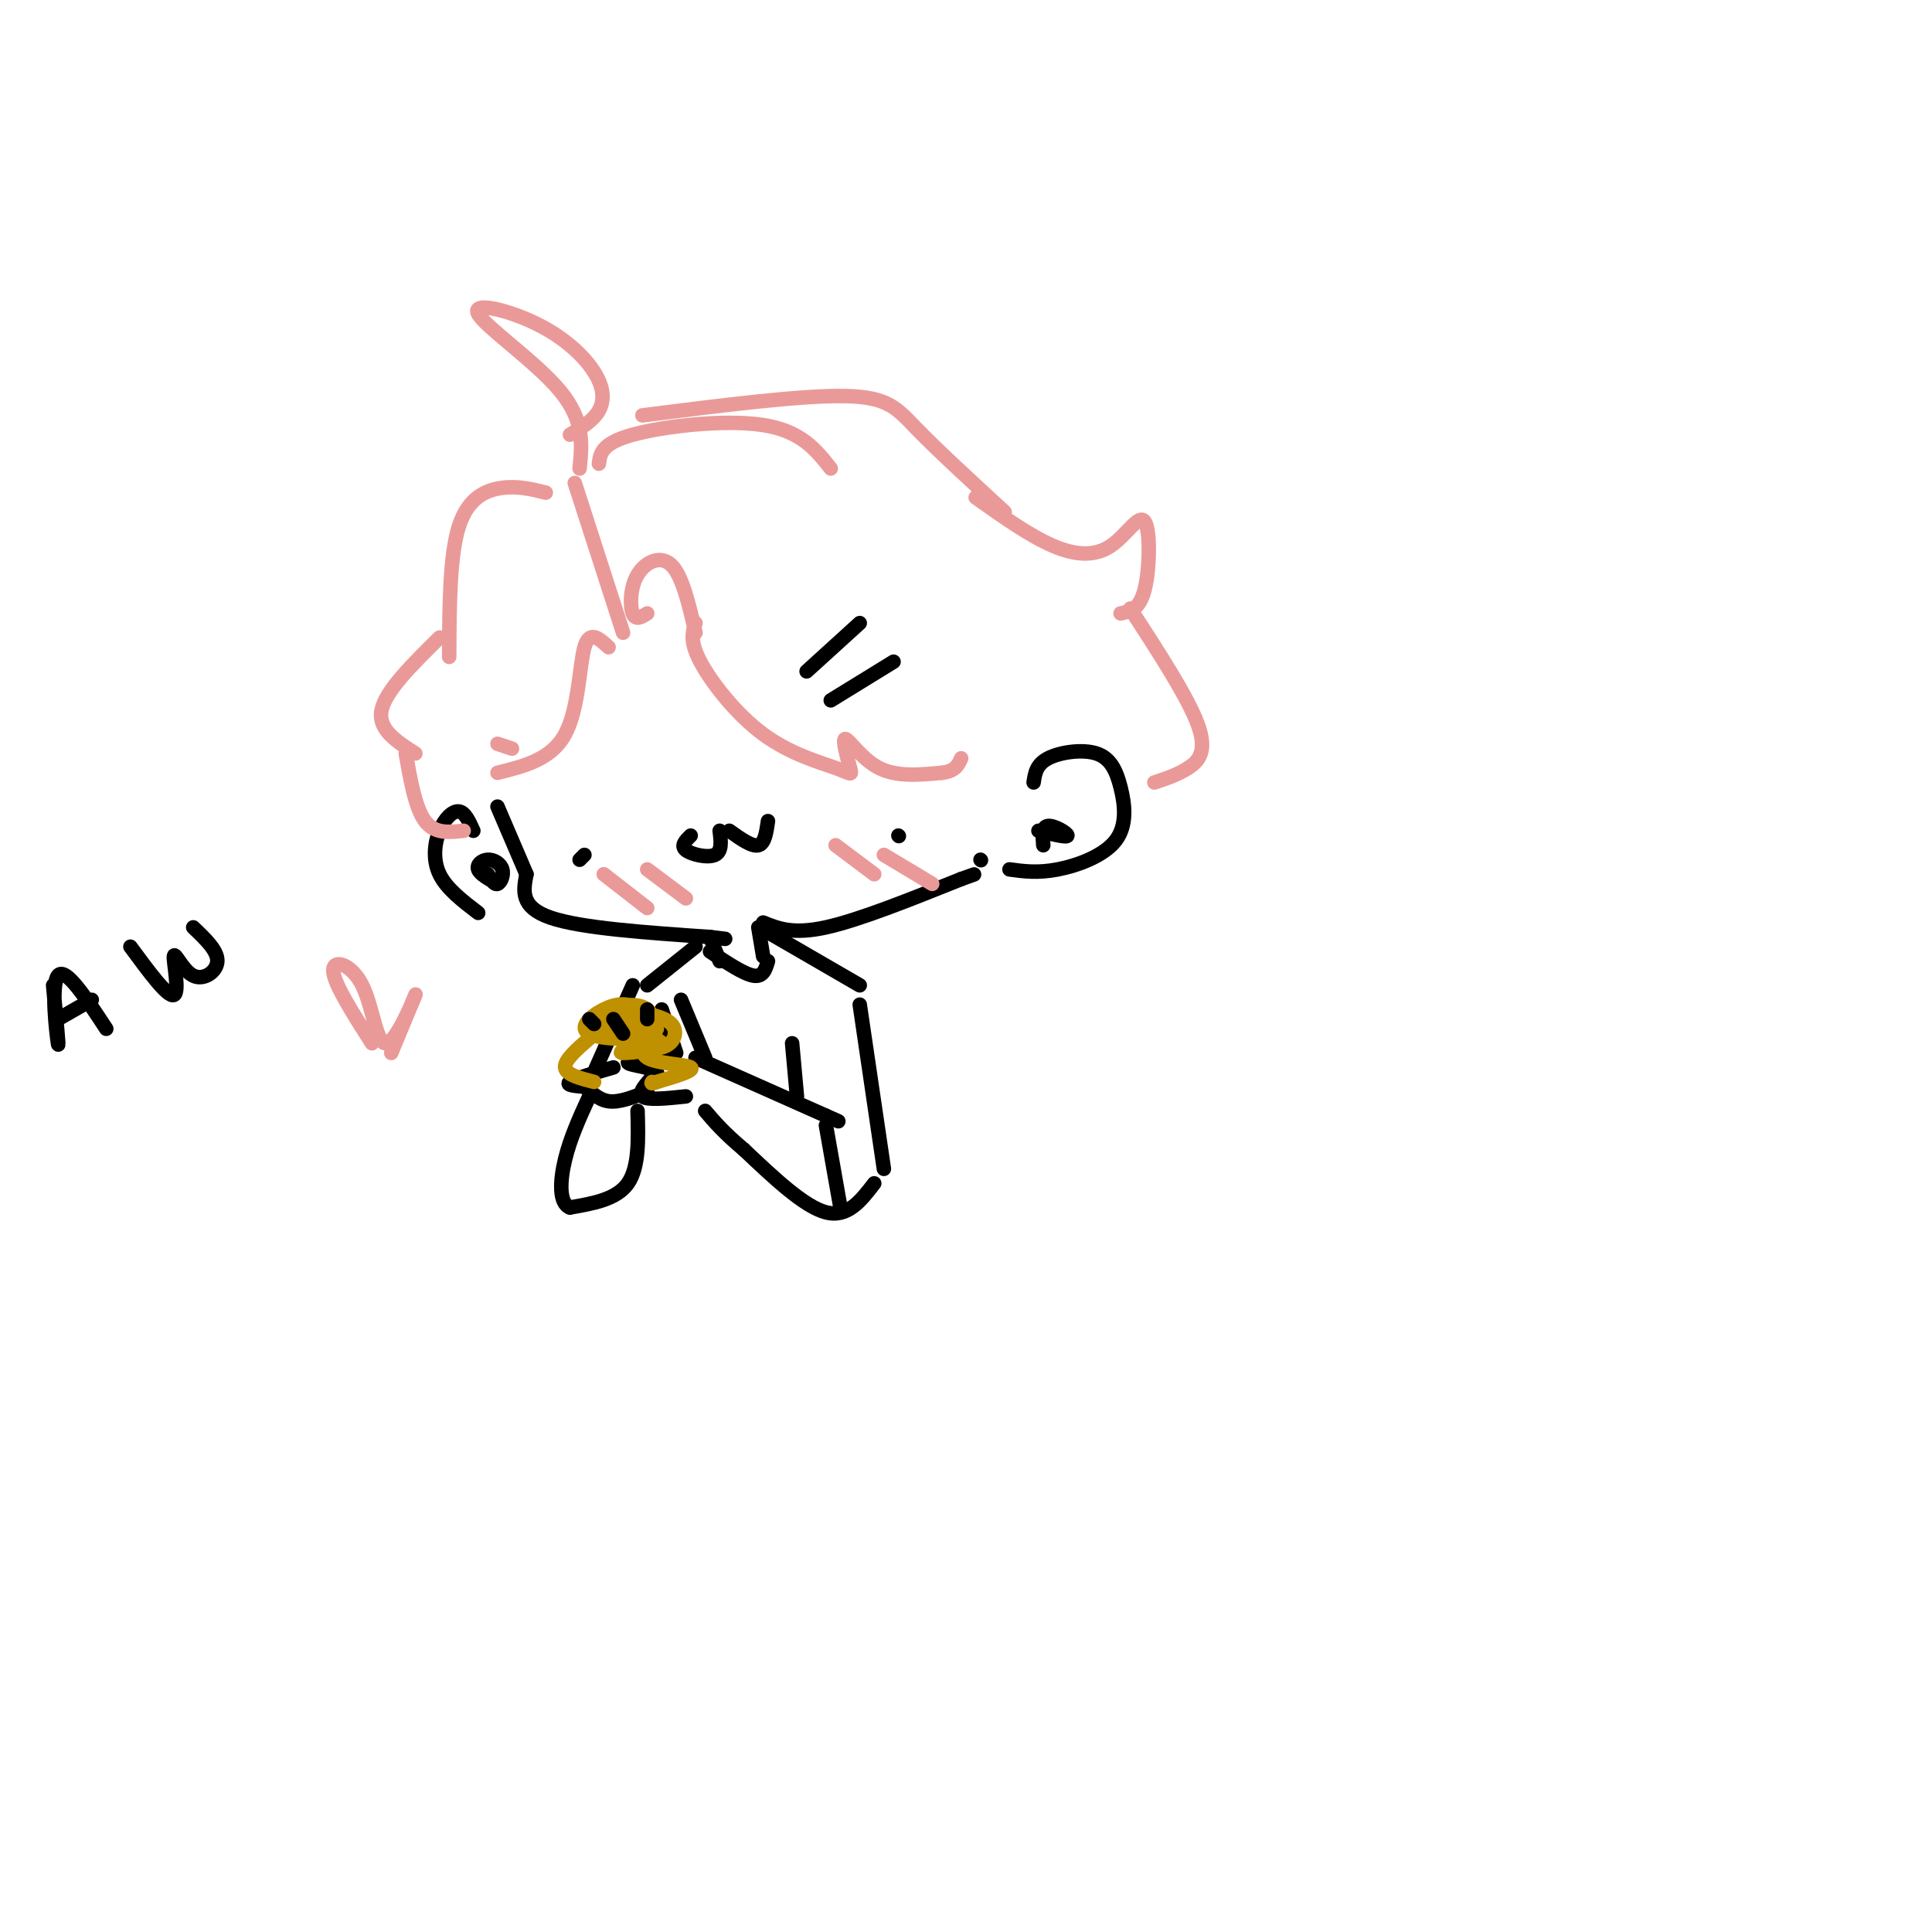 <svg viewBox='0 0 400 400' version='1.1' xmlns='http://www.w3.org/2000/svg' xmlns:xlink='http://www.w3.org/1999/xlink'><g fill='none' stroke='rgb(0,0,0)' stroke-width='3' stroke-linecap='round' stroke-linejoin='round'><path d='M120,178c0.000,0.000 1.000,-1.000 1,-1'/><path d='M186,173c0.000,0.000 0.100,0.100 0.1,0.1'/><path d='M143,173c-1.067,1.044 -2.133,2.089 -1,3c1.133,0.911 4.467,1.689 6,1c1.533,-0.689 1.267,-2.844 1,-5'/><path d='M151,172c2.333,1.667 4.667,3.333 6,3c1.333,-0.333 1.667,-2.667 2,-5'/><path d='M11,204c0.644,6.867 1.289,13.733 1,12c-0.289,-1.733 -1.511,-12.067 0,-14c1.511,-1.933 5.756,4.533 10,11'/><path d='M12,211c0.000,0.000 7.000,-4.000 7,-4'/><path d='M27,196c3.877,5.266 7.754,10.533 9,10c1.246,-0.533 -0.140,-6.864 0,-8c0.140,-1.136 1.807,2.925 4,4c2.193,1.075 4.912,-0.836 5,-3c0.088,-2.164 -2.456,-4.582 -5,-7'/><path d='M167,139c0.000,0.000 11.000,-10.000 11,-10'/><path d='M172,145c0.000,0.000 13.000,-8.000 13,-8'/><path d='M103,167c0.000,0.000 6.000,14.000 6,14'/><path d='M109,181c-0.667,3.417 -1.333,6.833 5,9c6.333,2.167 19.667,3.083 33,4'/><path d='M147,194c5.500,0.667 2.750,0.333 0,0'/><path d='M147,194c0.000,0.000 2.000,5.000 2,5'/><path d='M157,192c0.000,0.000 1.000,6.000 1,6'/><path d='M158,191c3.083,1.250 6.167,2.500 13,1c6.833,-1.500 17.417,-5.750 28,-10'/><path d='M199,182c4.667,-1.667 2.333,-0.833 0,0'/><path d='M203,178c0.000,0.000 0.100,0.100 0.1,0.1'/><path d='M214,162c0.274,-1.864 0.548,-3.728 3,-5c2.452,-1.272 7.082,-1.951 10,-1c2.918,0.951 4.122,3.533 5,7c0.878,3.467 1.429,7.818 -1,11c-2.429,3.182 -7.837,5.195 -12,6c-4.163,0.805 -7.082,0.403 -10,0'/><path d='M217,172c0.000,0.000 0.100,0.100 0.1,0.1'/><path d='M215,172c2.956,0.733 5.911,1.467 6,1c0.089,-0.467 -2.689,-2.133 -4,-2c-1.311,0.133 -1.156,2.067 -1,4'/><path d='M98,172c-0.863,-1.923 -1.726,-3.845 -3,-4c-1.274,-0.155 -2.958,1.458 -4,4c-1.042,2.542 -1.440,6.012 0,9c1.440,2.988 4.720,5.494 8,8'/><path d='M101,181c0.663,1.113 1.327,2.226 2,2c0.673,-0.226 1.356,-1.793 1,-3c-0.356,-1.207 -1.750,-2.056 -3,-2c-1.250,0.056 -2.357,1.016 -2,2c0.357,0.984 2.179,1.992 4,3'/><path d='M159,193c0.000,0.000 19.000,11.000 19,11'/><path d='M144,196c0.000,0.000 -10.000,8.000 -10,8'/><path d='M178,208c0.000,0.000 5.000,34.000 5,34'/><path d='M181,245c-2.750,3.583 -5.500,7.167 -10,6c-4.500,-1.167 -10.750,-7.083 -17,-13'/><path d='M154,238c-4.167,-3.500 -6.083,-5.750 -8,-8'/><path d='M142,227c-4.000,0.417 -8.000,0.833 -9,0c-1.000,-0.833 1.000,-2.917 3,-5'/><path d='M136,222c-1.267,-1.133 -5.933,-1.467 -6,-2c-0.067,-0.533 4.467,-1.267 9,-2'/><path d='M144,219c0.000,0.000 27.000,12.000 27,12'/><path d='M171,231c4.500,2.000 2.250,1.000 0,0'/><path d='M127,221c-4.000,1.167 -8.000,2.333 -9,3c-1.000,0.667 1.000,0.833 3,1'/><path d='M121,225c1.222,0.911 2.778,2.689 5,3c2.222,0.311 5.111,-0.844 8,-2'/><path d='M132,230c0.167,5.833 0.333,11.667 -2,15c-2.333,3.333 -7.167,4.167 -12,5'/><path d='M118,250c-2.311,-0.867 -2.089,-5.533 -1,-10c1.089,-4.467 3.044,-8.733 5,-13'/><path d='M131,204c0.000,0.000 -8.000,18.000 -8,18'/><path d='M137,209c0.000,0.000 3.000,9.000 3,9'/></g>
<g fill='none' stroke='rgb(234,153,153)' stroke-width='3' stroke-linecap='round' stroke-linejoin='round'><path d='M134,127c-1.202,0.762 -2.405,1.524 -3,0c-0.595,-1.524 -0.583,-5.333 1,-8c1.583,-2.667 4.738,-4.190 7,-2c2.262,2.190 3.631,8.095 5,14'/><path d='M144,129c-0.623,1.879 -1.247,3.757 1,8c2.247,4.243 7.364,10.850 13,15c5.636,4.150 11.789,5.841 15,7c3.211,1.159 3.479,1.785 3,0c-0.479,-1.785 -1.706,-5.981 -1,-6c0.706,-0.019 3.345,4.137 7,6c3.655,1.863 8.328,1.431 13,1'/><path d='M195,160c2.833,-0.333 3.417,-1.667 4,-3'/><path d='M126,134c-1.978,-1.822 -3.956,-3.644 -5,0c-1.044,3.644 -1.156,12.756 -4,18c-2.844,5.244 -8.422,6.622 -14,8'/><path d='M106,155c0.000,0.000 -3.000,-1.000 -3,-1'/><path d='M125,181c0.000,0.000 9.000,7.000 9,7'/><path d='M134,180c0.000,0.000 8.000,6.000 8,6'/><path d='M173,175c0.000,0.000 8.000,6.000 8,6'/><path d='M183,177c0.000,0.000 10.000,6.000 10,6'/><path d='M77,216c-3.965,-6.217 -7.930,-12.434 -8,-15c-0.070,-2.566 3.754,-1.482 6,3c2.246,4.482 2.912,12.360 5,12c2.088,-0.360 5.596,-8.960 6,-10c0.404,-1.040 -2.298,5.480 -5,12'/><path d='M124,96c0.267,-2.111 0.533,-4.222 7,-6c6.467,-1.778 19.133,-3.222 27,-2c7.867,1.222 10.933,5.111 14,9'/><path d='M133,86c16.467,-2.089 32.933,-4.178 42,-4c9.067,0.178 10.733,2.622 15,7c4.267,4.378 11.133,10.689 18,17'/><path d='M202,103c5.608,3.971 11.215,7.943 16,10c4.785,2.057 8.746,2.201 12,0c3.254,-2.201 5.799,-6.746 7,-5c1.201,1.746 1.057,9.785 0,14c-1.057,4.215 -3.029,4.608 -5,5'/><path d='M234,126c5.978,9.200 11.956,18.400 14,24c2.044,5.600 0.156,7.600 -2,9c-2.156,1.400 -4.578,2.200 -7,3'/><path d='M113,102c-2.844,-0.711 -5.689,-1.422 -9,-1c-3.311,0.422 -7.089,1.978 -9,8c-1.911,6.022 -1.956,16.511 -2,27'/><path d='M91,132c-5.583,5.500 -11.167,11.000 -12,15c-0.833,4.000 3.083,6.500 7,9'/><path d='M84,156c1.000,5.667 2.000,11.333 4,14c2.000,2.667 5.000,2.333 8,2'/><path d='M118,90c2.417,-1.467 4.834,-2.934 6,-5c1.166,-2.066 1.080,-4.730 -1,-8c-2.080,-3.270 -6.156,-7.144 -12,-10c-5.844,-2.856 -13.458,-4.692 -12,-2c1.458,2.692 11.988,9.912 17,16c5.012,6.088 4.506,11.044 4,16'/><path d='M119,100c0.000,0.000 10.000,31.000 10,31'/></g>
<g fill='none' stroke='rgb(191,144,0)' stroke-width='3' stroke-linecap='round' stroke-linejoin='round'><path d='M134,216c-3.346,0.977 -6.692,1.955 -5,2c1.692,0.045 8.423,-0.841 8,-2c-0.423,-1.159 -8.000,-2.589 -9,-2c-1.000,0.589 4.577,3.197 8,3c3.423,-0.197 4.692,-3.199 3,-5c-1.692,-1.801 -6.346,-2.400 -11,-3'/><path d='M128,209c-2.650,0.515 -3.774,3.304 -2,5c1.774,1.696 6.447,2.299 8,1c1.553,-1.299 -0.014,-4.499 -2,-6c-1.986,-1.501 -4.392,-1.303 -7,0c-2.608,1.303 -5.417,3.711 -3,5c2.417,1.289 10.060,1.459 12,0c1.940,-1.459 -1.824,-4.547 -5,-5c-3.176,-0.453 -5.765,1.728 -5,3c0.765,1.272 4.882,1.636 9,2'/><path d='M133,214c2.048,-0.762 2.667,-3.667 1,-5c-1.667,-1.333 -5.619,-1.095 -6,0c-0.381,1.095 2.810,3.048 6,5'/><path d='M136,213c-2.000,2.378 -4.000,4.756 -2,6c2.000,1.244 8.000,1.356 9,2c1.000,0.644 -3.000,1.822 -7,3'/><path d='M136,224c-1.333,0.500 -1.167,0.250 -1,0'/><path d='M122,215c-2.583,2.250 -5.167,4.500 -5,6c0.167,1.500 3.083,2.250 6,3'/></g>
<g fill='none' stroke='rgb(0,0,0)' stroke-width='3' stroke-linecap='round' stroke-linejoin='round'><path d='M123,212c0.000,0.000 -1.000,-1.000 -1,-1'/><path d='M134,209c0.000,0.000 0.000,2.000 0,2'/><path d='M127,211c0.000,0.000 2.000,3.000 2,3'/><path d='M147,197c3.500,2.333 7.000,4.667 9,5c2.000,0.333 2.500,-1.333 3,-3'/><path d='M171,233c0.000,0.000 3.000,17.000 3,17'/><path d='M141,207c0.000,0.000 5.000,12.000 5,12'/><path d='M165,227c0.000,0.000 -1.000,-11.000 -1,-11'/></g>
</svg>